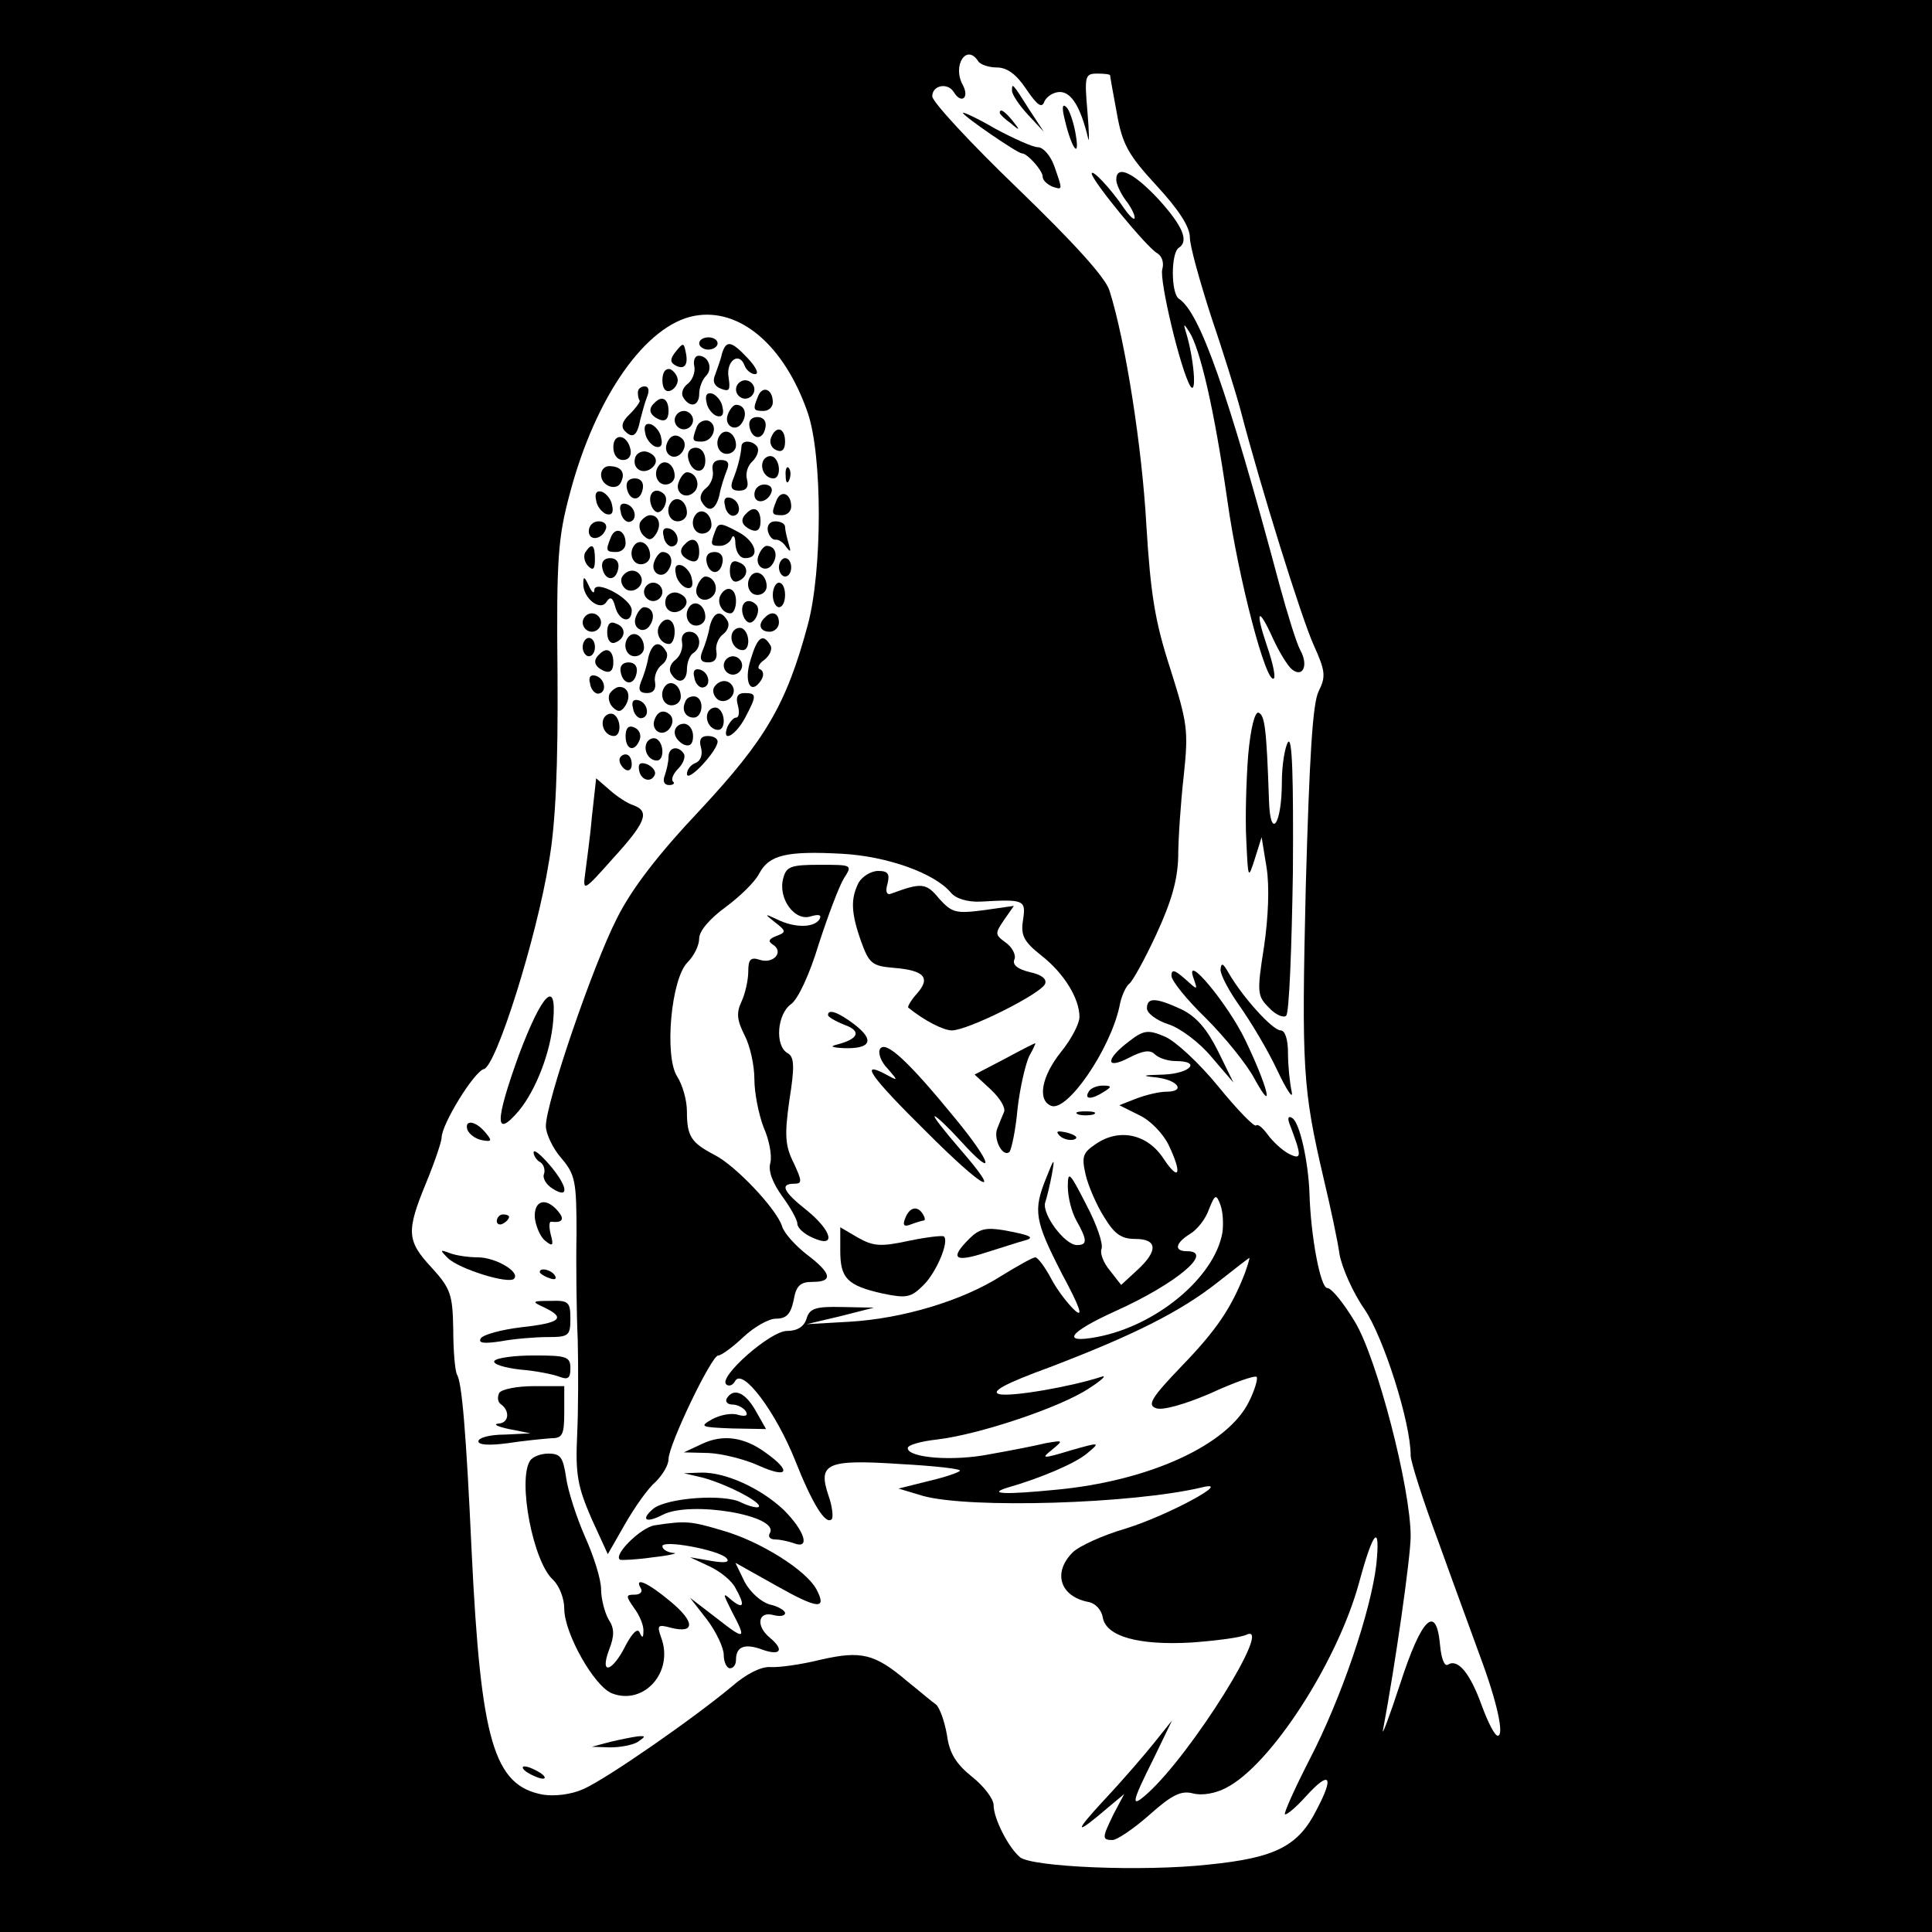 <?xml version="1.0" standalone="no"?>
<!DOCTYPE svg PUBLIC "-//W3C//DTD SVG 20010904//EN"
 "http://www.w3.org/TR/2001/REC-SVG-20010904/DTD/svg10.dtd">
<svg version="1.0" xmlns="http://www.w3.org/2000/svg"
 width="315pt" height="315pt" viewBox="0 0 315 315"
 preserveAspectRatio="xMidYMid meet">
<g transform="translate(0,315) scale(0.1,-0.1)"
fill="#000000" stroke="none">
<path d="M0 1575 l0 -1575 1575 0 1575 0 0 1575 0 1575 -1575 0 -1575 0 0
-1575z m1595 1475 c3 -5 17 -10 30 -10 17 0 32 -11 48 -35 19 -28 26 -32 30
-20 4 8 15 15 25 15 19 0 34 -25 46 -75 2 -11 2 8 -1 43 -5 58 -4 62 16 62 11
0 21 -1 21 -3 0 -2 5 -30 11 -62 9 -51 19 -68 65 -118 36 -39 54 -67 54 -84 0
-14 16 -71 34 -127 19 -56 41 -126 49 -156 32 -123 99 -338 119 -382 19 -42
20 -51 8 -75 -10 -20 -15 -108 -21 -318 -7 -298 -5 -330 29 -476 11 -46 23
-102 26 -124 4 -22 22 -63 41 -90 31 -46 75 -184 75 -238 0 -10 20 -73 45
-140 24 -67 55 -151 68 -187 28 -75 40 -130 29 -130 -5 0 -16 22 -26 49 -19
53 -39 77 -55 67 -6 -4 -11 10 -13 31 -6 69 -30 46 -65 -62 -18 -55 -31 -89
-28 -75 20 106 45 282 45 315 0 79 -55 291 -91 350 -18 30 -38 55 -45 55 -11
0 -27 84 -29 155 -2 52 -16 115 -28 122 -6 4 -8 1 -5 -8 21 -55 21 -61 -1 -50
-11 6 -26 20 -34 31 -8 11 -16 18 -19 15 -3 -3 -31 26 -62 64 -31 38 -70 74
-87 81 -26 11 -34 11 -57 -7 -39 -29 -41 -48 -2 -28 23 12 35 14 43 6 6 -6 21
-11 34 -11 42 0 24 -20 -19 -22 -37 -1 -39 -2 -10 -5 34 -5 45 -23 13 -23 -11
0 -32 -5 -48 -11 l-28 -11 32 -16 c18 -8 39 -30 48 -48 23 -48 18 -62 -8 -23
-26 40 -72 50 -110 24 -21 -14 -24 -20 -17 -50 4 -18 18 -50 30 -69 17 -28 28
-36 51 -36 36 0 38 -19 3 -51 l-26 -24 -18 23 c-11 13 -17 29 -14 36 3 8 -8
40 -25 72 -27 53 -30 56 -30 29 0 -16 6 -41 14 -55 18 -32 18 -40 1 -40 -20 0
-57 50 -52 69 3 9 8 30 11 46 5 28 4 28 -9 -5 -22 -54 -19 -70 25 -156 29 -54
36 -73 22 -61 -11 10 -29 33 -39 52 -10 19 -22 35 -26 35 -4 0 -29 -14 -55
-30 -64 -41 -162 -70 -248 -75 l-70 -4 55 13 55 14 -52 1 c-43 1 -53 -2 -58
-19 -4 -13 -15 -20 -32 -20 -27 0 -112 -75 -99 -87 4 -4 11 -2 15 6 13 20 66
-52 97 -129 28 -71 50 -107 60 -97 3 3 1 21 -5 38 -18 53 -4 60 117 52 56 -3
100 -8 97 -11 -2 -3 -26 -11 -52 -17 l-48 -12 40 -12 c76 -21 342 -13 455 14
53 13 -56 -46 -124 -67 -38 -11 -77 -29 -87 -39 -33 -33 -21 -72 26 -81 11 -2
21 -13 23 -25 5 -31 58 -46 145 -41 40 3 80 8 90 13 43 19 -90 -194 -162 -259
-28 -25 -27 -17 10 57 l30 62 -28 -35 c-15 -19 -52 -62 -83 -95 -51 -55 -48
-59 9 -10 l24 20 -17 -32 c-19 -39 -20 -43 -2 -43 7 0 34 18 60 41 37 33 52
40 71 35 15 -4 37 0 54 9 73 37 182 206 217 335 23 85 35 98 28 29 -9 -76 -57
-218 -109 -318 -24 -47 -42 -87 -40 -89 2 -2 18 11 34 29 39 43 47 34 18 -21
-30 -60 -67 -79 -176 -90 -108 -12 -289 -4 -308 12 -19 16 -43 63 -43 85 0 10
-16 31 -35 46 -26 21 -37 38 -41 68 -4 23 -12 45 -18 50 -6 4 -27 22 -47 38
-53 45 -75 50 -141 35 -32 -8 -69 -13 -82 -12 -15 1 -39 -11 -62 -31 -62 -52
-206 -152 -243 -168 -20 -9 -47 -12 -66 -9 -80 15 -101 87 -116 396 -9 196
-16 277 -24 289 -3 6 -6 38 -6 73 -1 57 -4 67 -35 101 -41 44 -42 59 -9 139
14 34 25 67 25 73 0 22 53 108 69 112 20 5 86 214 106 338 11 62 15 156 14
305 -2 191 1 224 20 295 42 159 124 275 203 290 74 14 147 -48 185 -158 24
-70 24 -257 0 -346 -35 -130 -69 -187 -175 -301 -69 -73 -112 -129 -136 -177
-39 -76 -116 -301 -116 -339 0 -12 11 -36 25 -52 23 -27 25 -38 25 -123 -1
-52 0 -130 2 -174 1 -44 1 -114 -1 -155 -3 -64 1 -84 23 -135 l27 -59 28 49
c16 28 38 59 50 69 11 11 21 27 21 37 0 23 70 169 81 169 5 0 23 13 41 30 17
16 41 30 53 30 17 0 24 7 29 30 4 24 11 30 31 30 34 0 31 14 -10 45 -19 15
-37 35 -40 46 -9 28 -76 99 -110 116 -38 20 -45 30 -45 71 0 18 -7 43 -16 57
-21 33 -10 159 17 186 11 11 19 28 19 39 0 12 17 32 43 51 23 17 48 41 55 55
16 30 44 37 135 32 74 -4 151 -32 177 -63 8 -10 27 -16 49 -15 71 4 74 3 69
-30 -4 -25 1 -35 30 -58 37 -29 62 -70 62 -100 0 -11 -13 -36 -30 -57 -32 -40
-39 -79 -16 -88 26 -10 95 90 111 161 3 18 11 34 16 38 5 3 25 39 44 80 25 54
35 89 36 127 0 28 4 88 9 132 8 75 6 86 -22 175 -25 77 -32 121 -39 235 -7
126 -34 299 -60 381 -6 21 -59 79 -149 166 -77 74 -140 142 -140 151 0 18 25
23 35 7 12 -20 26 -10 15 11 -18 32 6 69 25 39z m398 -1910 c-13 -73 -108
-152 -205 -170 -59 -11 -45 8 30 42 100 45 163 98 117 98 -21 0 -19 13 5 28
12 7 26 25 31 40 10 25 12 26 19 7 4 -11 5 -31 3 -45z m37 -65 c-22 -57 -46
-93 -103 -152 -50 -52 -57 -64 -42 -69 10 -4 46 6 88 24 39 18 73 30 76 27 2
-3 -3 -21 -12 -39 -34 -72 -164 -131 -316 -145 -81 -8 -111 -7 -80 3 56 16
112 40 131 56 23 19 22 19 -27 5 -46 -14 -48 -13 -30 1 19 16 19 16 -10 11
-16 -4 -57 -12 -91 -18 -60 -12 -134 -6 -134 10 0 5 21 11 48 14 68 8 200 52
247 83 22 14 31 23 20 19 -49 -16 -147 -33 -166 -28 -14 4 9 17 83 44 136 52
212 90 273 138 28 22 51 40 52 40 1 1 -2 -10 -7 -24z"/>
<path d="M1650 3002 c0 -6 12 -24 26 -39 l26 -28 -23 35 c-29 46 -29 45 -29
32z"/>
<path d="M1736 2955 c11 -47 25 -66 18 -25 -3 19 -10 40 -15 45 -7 7 -8 0 -3
-20z"/>
<path d="M1570 2966 c0 -5 89 -66 96 -66 9 0 34 -28 34 -38 0 -6 7 -12 15 -16
18 -6 18 -7 4 33 -6 17 -18 31 -27 31 -8 0 -39 14 -69 30 -29 17 -53 28 -53
26z"/>
<path d="M1630 2966 c0 -2 8 -10 18 -17 15 -13 16 -12 3 4 -13 16 -21 21 -21
13z"/>
<path d="M1780 2867 c0 -11 90 -121 107 -130 8 -5 11 -16 8 -26 -5 -18 30
-165 46 -191 11 -15 5 48 -7 87 -5 16 -4 16 5 2 18 -28 41 -128 62 -274 18
-129 64 -303 76 -291 3 3 -2 26 -11 52 -20 59 -15 67 9 14 10 -22 24 -45 31
-51 18 -15 28 6 14 31 -6 11 -21 59 -34 107 -85 318 -130 444 -164 466 -13 9
-13 75 0 83 17 11 6 36 -33 79 -41 44 -69 57 -69 32 0 -7 7 -22 15 -33 8 -10
15 -23 15 -29 0 -5 -8 2 -17 15 -23 34 -53 65 -53 57z"/>
<path d="M1140 2590 c0 -5 7 -10 15 -10 8 0 15 5 15 10 0 6 -7 10 -15 10 -8 0
-15 -4 -15 -10z"/>
<path d="M1102 2577 c-9 -11 -10 -17 -2 -22 15 -9 23 -1 18 21 -3 15 -4 16
-16 1z"/>
<path d="M1177 2573 c-2 -10 -8 -25 -11 -34 -5 -11 -1 -19 10 -23 13 -5 15 -2
12 18 -5 27 17 44 26 20 3 -8 11 -14 17 -14 7 0 2 11 -11 25 -28 30 -36 31
-43 8z"/>
<path d="M1132 2553 c2 -10 -3 -23 -11 -29 -8 -6 -11 -16 -7 -22 11 -18 26
-14 26 6 0 10 5 23 11 29 12 12 4 33 -12 33 -6 0 -9 -8 -7 -17z"/>
<path d="M1080 2530 c0 -13 5 -20 13 -17 6 2 12 10 12 17 0 7 -6 15 -12 18 -8
2 -13 -5 -13 -18z"/>
<path d="M1200 2515 c0 -8 7 -15 15 -15 8 0 15 7 15 15 0 8 -7 15 -15 15 -8 0
-15 -7 -15 -15z"/>
<path d="M1040 2510 c0 -5 1 -11 3 -13 1 -2 -6 -12 -16 -22 -13 -12 -15 -21
-8 -28 13 -13 20 -7 25 19 3 11 7 27 11 37 4 10 3 17 -4 17 -6 0 -11 -4 -11
-10z"/>
<path d="M1236 2504 c-9 -22 -8 -24 9 -24 8 0 15 6 15 14 0 22 -17 28 -24 10z"/>
<path d="M1152 2494 c1 -9 9 -19 16 -22 9 -3 13 2 10 14 -1 9 -9 19 -16 22 -9
3 -13 -2 -10 -14z"/>
<path d="M1067 2493 c-11 -10 -8 -20 8 -27 10 -4 15 1 15 14 0 20 -11 26 -23
13z"/>
<path d="M1187 2475 c-8 -19 13 -31 23 -14 9 14 4 29 -10 29 -4 0 -10 -7 -13
-15z"/>
<path d="M1100 2465 c0 -8 7 -15 15 -15 8 0 15 7 15 15 0 8 -7 15 -15 15 -8 0
-15 -7 -15 -15z"/>
<path d="M1136 2454 c-8 -22 -8 -24 8 -24 19 0 28 27 11 34 -7 2 -16 -2 -19
-10z"/>
<path d="M1222 2454 c4 -21 22 -23 26 -1 2 10 -3 17 -13 17 -10 0 -15 -6 -13
-16z"/>
<path d="M1052 2444 c1 -9 9 -19 16 -22 9 -3 13 2 10 14 -1 9 -9 19 -16 22 -9
3 -13 -2 -10 -14z"/>
<path d="M1176 2443 c-12 -12 -6 -33 9 -33 8 0 15 6 15 14 0 17 -14 28 -24 19z"/>
<path d="M1257 2436 c-3 -8 1 -17 9 -20 9 -4 14 1 14 14 0 23 -15 27 -23 6z"/>
<path d="M1000 2421 c0 -12 6 -21 16 -21 9 0 14 7 12 17 -5 25 -28 28 -28 4z"/>
<path d="M1087 2426 c-3 -8 0 -17 8 -20 14 -5 28 17 18 28 -10 10 -21 7 -26
-8z"/>
<path d="M1209 2423 c-1 -16 -7 -38 -14 -55 -5 -13 -2 -18 10 -18 12 0 16 6
13 18 -3 10 1 23 9 30 7 7 11 17 8 23 -7 11 -25 12 -26 2z"/>
<path d="M1036 2405 c-6 -17 9 -29 24 -20 14 9 12 22 -4 28 -8 3 -17 -1 -20
-8z"/>
<path d="M1122 2403 c5 -25 28 -28 28 -4 0 12 -6 21 -16 21 -9 0 -14 -7 -12
-17z"/>
<path d="M1245 2400 c-7 -12 2 -30 16 -30 12 0 12 27 0 35 -5 3 -12 1 -16 -5z"/>
<path d="M1076 2393 c-12 -12 -6 -33 9 -33 8 0 15 6 15 14 0 17 -14 28 -24 19z"/>
<path d="M1162 2383 c2 -10 -3 -23 -11 -29 -8 -6 -11 -16 -7 -22 11 -19 23
-14 29 11 2 12 8 30 12 40 5 12 2 17 -10 17 -10 0 -15 -6 -13 -17z"/>
<path d="M980 2376 c0 -19 27 -28 33 -11 7 15 -1 25 -20 25 -7 0 -13 -6 -13
-14z"/>
<path d="M1281 2374 c0 -11 3 -14 6 -6 3 7 2 16 -1 19 -3 4 -6 -2 -5 -13z"/>
<path d="M1107 2365 c-8 -18 11 -31 25 -17 11 11 3 32 -12 32 -4 0 -10 -7 -13
-15z"/>
<path d="M1022 2354 c4 -21 22 -23 26 -1 2 10 -3 17 -13 17 -10 0 -15 -6 -13
-16z"/>
<path d="M1230 2344 c0 -17 22 -14 28 4 2 7 -3 12 -12 12 -9 0 -16 -7 -16 -16z"/>
<path d="M972 2334 c1 -9 9 -19 16 -22 9 -3 13 2 10 14 -1 9 -9 19 -16 22 -9
3 -13 -2 -10 -14z"/>
<path d="M1060 2336 c0 -8 4 -17 9 -20 10 -7 23 19 14 28 -11 11 -23 6 -23 -8z"/>
<path d="M1266 2334 c-9 -22 -8 -24 9 -24 8 0 15 6 15 14 0 22 -17 28 -24 10z"/>
<path d="M1096 2333 c-12 -12 -6 -33 9 -33 8 0 15 6 15 14 0 17 -14 28 -24 19z"/>
<path d="M1182 2326 c1 -10 8 -17 13 -17 15 1 12 24 -3 29 -9 3 -13 -2 -10
-12z"/>
<path d="M1012 2316 c1 -10 8 -17 13 -17 15 1 12 24 -3 29 -9 3 -13 -2 -10
-12z"/>
<path d="M1136 2313 c-12 -12 -6 -33 9 -33 8 0 15 6 15 14 0 17 -14 28 -24 19z"/>
<path d="M1217 2313 c-11 -10 -8 -20 8 -27 10 -4 15 1 15 14 0 20 -11 26 -23
13z"/>
<path d="M1044 2299 c-3 -6 -1 -16 5 -22 9 -9 14 -8 21 3 9 15 4 30 -10 30 -5
0 -12 -5 -16 -11z"/>
<path d="M960 2284 c0 -17 22 -14 28 4 2 7 -3 12 -12 12 -9 0 -16 -7 -16 -16z"/>
<path d="M1166 2284 c-8 -22 -8 -24 8 -24 8 0 17 6 19 13 3 6 6 2 6 -10 1 -13
7 -23 16 -23 26 0 17 29 -14 44 -26 14 -30 14 -35 0z"/>
<path d="M1252 2284 c2 -8 7 -14 12 -14 5 1 13 -4 18 -12 7 -9 8 -8 4 5 -3 10
-6 23 -6 28 0 5 -7 9 -16 9 -9 0 -14 -7 -12 -16z"/>
<path d="M996 2274 c-9 -22 -8 -24 9 -24 8 0 15 6 15 14 0 22 -17 28 -24 10z"/>
<path d="M1082 2276 c1 -10 8 -17 13 -17 15 1 12 24 -3 29 -9 3 -13 -2 -10
-12z"/>
<path d="M1036 2263 c-12 -12 -6 -33 9 -33 8 0 15 6 15 14 0 17 -14 28 -24 19z"/>
<path d="M1117 2263 c-11 -10 -8 -20 8 -27 10 -4 15 1 15 14 0 20 -11 26 -23
13z"/>
<path d="M954 2249 c-3 -6 -1 -16 5 -22 8 -8 11 -5 11 11 0 24 -5 28 -16 11z"/>
<path d="M1237 2245 c-8 -19 13 -31 23 -14 9 14 4 29 -10 29 -4 0 -10 -7 -13
-15z"/>
<path d="M1067 2235 c-8 -19 13 -31 23 -14 9 14 4 29 -10 29 -4 0 -10 -7 -13
-15z"/>
<path d="M1152 2234 c4 -21 22 -23 26 -1 2 10 -3 17 -13 17 -10 0 -15 -6 -13
-16z"/>
<path d="M982 2224 c4 -21 22 -23 26 -1 2 10 -3 17 -13 17 -10 0 -15 -6 -13
-16z"/>
<path d="M1190 2219 c0 -12 5 -19 12 -17 18 6 20 25 3 31 -10 5 -15 0 -15 -14z"/>
<path d="M1270 2225 c0 -8 5 -15 10 -15 6 0 10 7 10 15 0 8 -4 15 -10 15 -5 0
-10 -7 -10 -15z"/>
<path d="M1102 2214 c1 -9 9 -19 16 -22 9 -3 13 2 10 14 -1 9 -9 19 -16 22 -9
3 -13 -2 -10 -14z"/>
<path d="M1014 2209 c-3 -6 0 -15 7 -20 14 -8 32 9 23 23 -7 11 -22 10 -30 -3z"/>
<path d="M1226 2213 c-12 -12 -6 -33 9 -33 8 0 15 6 15 14 0 17 -14 28 -24 19z"/>
<path d="M951 2199 c-1 -24 28 -47 38 -30 6 9 10 7 14 -8 6 -24 27 -29 27 -6
0 19 -60 51 -61 33 0 -7 -4 -4 -9 7 -7 15 -9 16 -9 4z"/>
<path d="M1137 2195 c-8 -18 11 -31 25 -17 11 11 3 32 -12 32 -4 0 -10 -7 -13
-15z"/>
<path d="M1050 2185 c0 -8 7 -15 15 -15 8 0 15 7 15 15 0 8 -7 15 -15 15 -8 0
-15 -7 -15 -15z"/>
<path d="M1260 2180 c0 -11 5 -20 10 -20 6 0 10 9 10 20 0 11 -4 20 -10 20 -5
0 -10 -9 -10 -20z"/>
<path d="M1086 2175 c-6 -17 9 -29 24 -20 14 9 12 22 -4 28 -8 3 -17 -1 -20
-8z"/>
<path d="M1175 2180 c-7 -12 2 -30 16 -30 5 0 9 9 9 20 0 21 -15 27 -25 10z"/>
<path d="M1126 2163 c-12 -12 -6 -33 9 -33 8 0 15 6 15 14 0 17 -14 28 -24 19z"/>
<path d="M1210 2156 c0 -8 4 -17 9 -20 10 -7 23 19 14 28 -11 11 -23 6 -23 -8z"/>
<path d="M1037 2145 c-8 -19 13 -31 23 -14 9 14 4 29 -10 29 -4 0 -10 -7 -13
-15z"/>
<path d="M950 2135 c0 -8 7 -15 15 -15 8 0 15 7 15 15 0 8 -7 15 -15 15 -8 0
-15 -7 -15 -15z"/>
<path d="M1157 2128 c-2 -13 -8 -31 -12 -40 -5 -13 -2 -18 10 -18 10 0 15 6
13 18 -2 9 3 22 11 28 8 6 11 16 7 22 -11 19 -23 14 -29 -10z"/>
<path d="M1247 2143 c-12 -11 -8 -23 8 -23 8 0 15 7 15 15 0 16 -12 20 -23 8z"/>
<path d="M990 2119 c0 -12 5 -19 12 -17 18 6 20 25 3 31 -10 5 -15 0 -15 -14z"/>
<path d="M1075 2130 c-7 -12 2 -30 16 -30 5 0 9 9 9 20 0 21 -15 27 -25 10z"/>
<path d="M1195 2120 c-7 -12 2 -30 16 -30 12 0 12 27 0 35 -5 3 -12 1 -16 -5z"/>
<path d="M1026 2113 c-12 -12 -6 -33 9 -33 8 0 15 6 15 14 0 17 -14 28 -24 19z"/>
<path d="M1112 2103 c2 -10 -3 -23 -11 -29 -8 -6 -11 -16 -7 -22 11 -19 26
-14 26 7 0 11 5 23 10 26 16 10 12 35 -6 35 -9 0 -14 -7 -12 -17z"/>
<path d="M950 2095 c0 -8 5 -15 10 -15 6 0 10 7 10 15 0 8 -4 15 -10 15 -5 0
-10 -7 -10 -15z"/>
<path d="M1224 2075 c-12 -37 0 -60 17 -34 5 8 4 15 -2 18 -5 1 -2 9 7 15 9 7
14 18 10 24 -12 20 -21 14 -32 -23z"/>
<path d="M1057 2078 c-2 -13 -8 -31 -12 -40 -5 -13 -2 -18 10 -18 10 0 15 6
13 18 -2 9 3 22 11 28 8 6 11 16 7 22 -11 19 -23 14 -29 -10z"/>
<path d="M977 2083 c-11 -10 -8 -20 8 -27 10 -4 15 1 15 14 0 20 -11 26 -23
13z"/>
<path d="M1180 2065 c0 -8 7 -15 15 -15 8 0 15 7 15 15 0 8 -7 15 -15 15 -8 0
-15 -7 -15 -15z"/>
<path d="M1012 2054 c4 -21 22 -23 26 -1 2 10 -3 17 -13 17 -10 0 -15 -6 -13
-16z"/>
<path d="M1132 2046 c1 -10 8 -17 13 -17 15 1 12 24 -3 29 -9 3 -13 -2 -10
-12z"/>
<path d="M962 2036 c1 -10 8 -17 13 -17 15 1 12 24 -3 29 -9 3 -13 -2 -10 -12z"/>
<path d="M1086 2033 c-12 -12 -6 -33 9 -33 8 0 15 6 15 14 0 17 -14 28 -24 19z"/>
<path d="M1164 2029 c-3 -6 0 -15 7 -20 14 -8 32 9 23 23 -7 11 -22 10 -30 -3z"/>
<path d="M994 2019 c-3 -6 -1 -16 5 -22 9 -9 14 -8 21 3 9 15 4 30 -10 30 -5
0 -12 -5 -16 -11z"/>
<path d="M1117 2005 c-6 -13 1 -25 14 -25 14 0 18 28 4 34 -7 2 -16 -1 -18 -9z"/>
<path d="M1203 2000 c3 -11 2 -20 -3 -20 -4 0 -10 -7 -14 -15 -10 -27 13 -15
29 15 19 36 19 40 -1 40 -11 0 -15 -6 -11 -20z"/>
<path d="M1032 1996 c1 -10 8 -17 13 -17 15 1 12 24 -3 29 -9 3 -13 -2 -10
-12z"/>
<path d="M1155 1990 c-7 -12 2 -30 16 -30 12 0 12 27 0 35 -5 3 -12 1 -16 -5z"/>
<path d="M985 1980 c-7 -12 2 -30 16 -30 12 0 12 27 0 35 -5 3 -12 1 -16 -5z"/>
<path d="M1067 1976 c-3 -8 0 -17 8 -20 14 -5 28 17 18 28 -10 10 -21 7 -26
-8z"/>
<path d="M2035 1918 c-3 -40 -5 -102 -3 -138 3 -64 3 -64 14 -30 l11 35 8 -49
c5 -31 3 -81 -4 -129 -12 -76 -11 -81 8 -100 11 -12 24 -17 28 -13 5 4 9 110
11 234 1 154 -1 222 -8 212 -5 -8 -10 -37 -10 -65 0 -70 -19 -96 -21 -30 -4
119 -7 139 -17 143 -6 2 -13 -25 -17 -70z"/>
<path d="M1020 1950 c0 -23 15 -27 23 -6 3 8 -1 17 -9 20 -9 4 -14 -1 -14 -14z"/>
<path d="M1100 1956 c0 -8 7 -16 15 -20 10 -4 15 1 15 14 0 11 -7 20 -15 20
-8 0 -15 -6 -15 -14z"/>
<path d="M1055 1940 c-7 -12 2 -30 16 -30 12 0 12 27 0 35 -5 3 -12 1 -16 -5z"/>
<path d="M1143 1931 c3 -12 -1 -22 -9 -25 -8 -3 -14 -11 -14 -18 1 -15 50 38
50 53 0 5 -7 9 -16 9 -11 0 -15 -6 -11 -19z"/>
<path d="M1090 1916 c0 -8 -3 -21 -6 -30 -4 -10 -1 -16 7 -16 7 0 10 3 6 6 -3
4 1 13 9 21 8 8 12 19 9 24 -9 14 -25 11 -25 -5z"/>
<path d="M1010 1911 c0 -6 5 -13 10 -16 6 -3 10 1 10 9 0 9 -4 16 -10 16 -5 0
-10 -4 -10 -9z"/>
<path d="M1042 1894 c3 -17 21 -21 26 -6 1 5 -4 12 -13 16 -11 4 -15 1 -13
-10z"/>
<path d="M965 1818 c-3 -35 -9 -76 -11 -93 -4 -29 -2 -28 45 25 54 59 61 77
34 87 -10 3 -28 15 -39 25 l-22 19 -7 -63z"/>
<path d="M1277 1718 c-9 -33 19 -71 45 -62 14 4 18 2 14 -5 -9 -14 -41 -14
-69 0 -21 10 -21 9 -3 -5 18 -14 18 -16 2 -22 -13 -5 -14 -9 -6 -14 19 -12 1
-32 -21 -25 -15 5 -19 1 -19 -19 0 -14 -5 -36 -11 -49 -9 -19 -7 -31 5 -55 9
-17 16 -49 16 -72 0 -22 7 -57 15 -78 9 -20 14 -46 11 -58 -4 -13 4 -33 19
-54 14 -19 25 -39 25 -45 0 -7 11 -17 25 -23 39 -18 32 11 -10 45 -38 30 -44
43 -20 43 13 0 13 4 -1 34 -14 28 -15 45 -7 102 9 56 8 71 -3 77 -21 12 -17
64 6 80 11 8 30 48 45 98 15 46 33 94 41 107 14 22 14 22 -40 22 -47 0 -54 -3
-59 -22z"/>
<path d="M1400 1711 c-13 -26 -13 -48 4 -96 13 -36 18 -40 53 -43 50 -4 61
-16 38 -42 -10 -11 -16 -22 -14 -23 26 -21 57 -37 71 -37 26 0 146 60 152 76
3 8 -6 15 -25 19 -20 5 -29 12 -25 21 3 7 -4 20 -14 27 -18 13 -18 15 -3 37
l16 23 -49 -7 c-46 -6 -52 -4 -73 19 -21 26 -29 26 -78 8 -7 -3 -10 3 -6 16 4
16 1 21 -15 21 -12 0 -26 -9 -32 -19z"/>
<path d="M1990 1569 c0 -9 14 -35 31 -59 17 -24 45 -70 61 -104 16 -34 27 -50
24 -36 -3 14 -6 42 -6 63 0 23 -5 37 -12 37 -13 0 -62 54 -85 94 -9 16 -12 17
-13 5z"/>
<path d="M1910 1559 c0 -8 25 -39 56 -69 30 -30 67 -75 80 -100 33 -60 21 -12
-16 65 -28 58 -100 145 -84 100 7 -20 7 -20 -14 -1 -17 15 -22 16 -22 5z"/>
<path d="M846 1430 c-39 -108 -40 -138 0 -91 28 34 52 96 56 147 6 69 -18 45
-56 -56z"/>
<path d="M1870 1506 c0 -8 16 -20 35 -26 19 -6 51 -30 70 -53 l36 -42 -25 51
c-18 36 -35 56 -59 68 -43 20 -57 20 -57 2z"/>
<path d="M1350 1495 c0 -3 12 -10 27 -16 28 -10 23 -23 -12 -32 -13 -3 -9 -5
12 -6 43 -1 49 13 17 38 -26 20 -44 27 -44 16z"/>
<path d="M1435 1440 c-4 -6 1 -21 12 -32 18 -21 18 -21 -4 -9 -42 22 -24 -4
67 -94 96 -96 128 -112 54 -27 -25 29 -43 52 -40 52 3 0 22 -18 42 -40 59 -65
52 -37 -9 37 -76 93 -113 127 -122 113z"/>
<path d="M1637 1423 l-48 -25 26 -24 c15 -14 25 -30 22 -37 -3 -7 -8 -19 -11
-27 -7 -17 9 -48 20 -38 3 4 10 35 13 70 4 35 13 73 19 86 7 12 11 22 10 21
-2 0 -25 -12 -51 -26z"/>
<path d="M1775 1370 c-8 -13 5 -13 25 0 13 8 13 10 -2 10 -9 0 -20 -4 -23 -10z"/>
<path d="M1758 1333 c6 -2 18 -2 25 0 6 3 1 5 -13 5 -14 0 -19 -2 -12 -5z"/>
<path d="M762 1308 c3 -7 13 -15 24 -17 16 -3 17 -1 5 13 -16 19 -34 21 -29 4z"/>
<path d="M1728 1298 c5 -5 16 -8 23 -6 8 3 3 7 -10 11 -17 4 -21 3 -13 -5z"/>
<path d="M870 1271 c0 -5 5 -13 11 -16 6 -4 8 -13 6 -19 -3 -7 4 -18 14 -24
28 -18 25 4 -6 40 -14 16 -25 25 -25 19z"/>
<path d="M872 1164 c2 -14 9 -31 17 -37 12 -10 14 -8 9 10 -3 12 -3 22 1 21
18 -2 22 4 11 17 -20 24 -40 18 -38 -11z"/>
<path d="M1476 1164 c-5 -12 -2 -15 10 -10 8 3 18 6 20 6 3 0 2 5 -1 10 -9 15
-22 12 -29 -6z"/>
<path d="M810 1159 c0 -5 5 -7 10 -4 6 3 10 8 10 11 0 2 -4 4 -10 4 -5 0 -10
-5 -10 -11z"/>
<path d="M1370 1111 c0 -45 11 -57 69 -70 39 -8 46 -7 67 14 21 21 42 71 33
79 -2 2 -28 -1 -57 -7 -46 -10 -58 -9 -83 5 l-29 17 0 -38z"/>
<path d="M1580 1130 c-32 -32 -24 -39 28 -22 26 8 53 17 61 19 20 5 12 9 -31
17 -30 5 -41 3 -58 -14z"/>
<path d="M730 1099 c18 -18 99 -43 108 -34 11 11 -30 35 -59 35 -15 0 -36 3
-46 7 -16 6 -16 5 -3 -8z"/>
<path d="M880 1076 c0 -2 7 -7 16 -10 8 -3 12 -2 9 4 -6 10 -25 14 -25 6z"/>
<path d="M888 1018 c35 -17 26 -25 -38 -32 -33 -4 -62 -12 -66 -18 -5 -8 5 -9
32 -5 21 4 56 7 77 7 34 0 37 2 37 30 0 27 -3 30 -32 29 -31 0 -32 -1 -10 -11z"/>
<path d="M806 931 c-3 -5 16 -11 42 -14 26 -2 55 -8 65 -12 13 -5 17 -2 17 14
0 19 -6 21 -59 21 -33 0 -62 -4 -65 -9z"/>
<path d="M814 879 c-3 -6 -3 -14 2 -18 16 -11 14 -31 -3 -32 -10 -1 -2 -5 17
-9 l35 -7 -42 -2 c-24 0 -43 -5 -43 -11 0 -6 18 -7 48 -3 26 4 57 7 70 8 19 0
22 5 22 43 l0 42 -49 0 c-28 0 -53 -5 -57 -11z"/>
<path d="M1185 870 c-3 -5 1 -10 9 -10 8 0 18 -5 22 -11 4 -7 0 -9 -12 -6 -11
4 -30 0 -43 -7 -21 -12 -19 -13 33 -15 l55 -1 -17 30 c-17 30 -36 38 -47 20z"/>
<path d="M1145 796 l-30 -14 40 -1 c22 -1 59 -10 83 -21 47 -21 53 -9 11 21
-35 26 -70 31 -104 15z"/>
<path d="M864 768 c-20 -32 5 -165 38 -194 10 -10 18 -30 18 -47 0 -40 49
-127 78 -138 52 -20 101 35 80 91 -7 20 -6 22 16 16 40 -10 39 10 -1 43 -37
31 -60 41 -48 21 3 -5 -1 -10 -10 -10 -15 0 -15 -2 -1 -22 9 -12 16 -29 15
-38 0 -11 -2 -11 -6 -2 -3 8 -11 1 -22 -19 -22 -45 -44 -52 -28 -9 9 23 9 35
-1 50 -6 11 -12 33 -12 49 0 16 -12 54 -26 85 -14 32 -28 75 -31 97 -5 33 -9
39 -29 39 -12 0 -26 -5 -30 -12z"/>
<path d="M1145 741 c38 -10 99 -41 92 -48 -3 -2 -15 1 -28 7 -27 15 -122 8
-144 -10 -21 -18 -12 -24 15 -10 45 24 193 -1 175 -30 -3 -5 0 -10 9 -10 8 0
21 -3 30 -6 28 -11 18 20 -16 54 -38 36 -96 62 -135 61 l-28 -1 30 -7z"/>
<path d="M1067 663 c-23 -4 -68 -49 -56 -56 2 -1 27 0 54 4 28 3 42 7 33 7
-10 1 -18 6 -18 11 0 11 91 -6 104 -19 7 -7 -1 -9 -24 -5 l-35 6 32 -15 c17
-8 36 -23 42 -35 16 -28 14 -36 -6 -20 -15 13 -15 12 0 -18 25 -47 22 -48 -25
-11 l-43 33 28 -36 c15 -20 27 -46 27 -57 0 -12 5 -22 10 -22 6 0 10 6 10 14
0 22 15 27 44 16 29 -10 35 0 11 20 -23 19 -19 43 5 37 11 -3 20 -2 20 3 0 4
-11 11 -25 14 -14 4 -32 20 -41 37 l-15 31 66 -37 c69 -39 84 -40 66 -6 -17
31 -90 77 -151 95 -54 16 -61 17 -113 9z"/>
<path d="M995 310 l-30 -8 30 -1 c17 0 37 4 45 9 13 9 13 10 0 9 -8 -1 -28 -5
-45 -9z"/>
<path d="M860 260 c8 -5 20 -10 25 -10 6 0 3 5 -5 10 -8 5 -19 10 -25 10 -5 0
-3 -5 5 -10z"/>
</g>
</svg>
